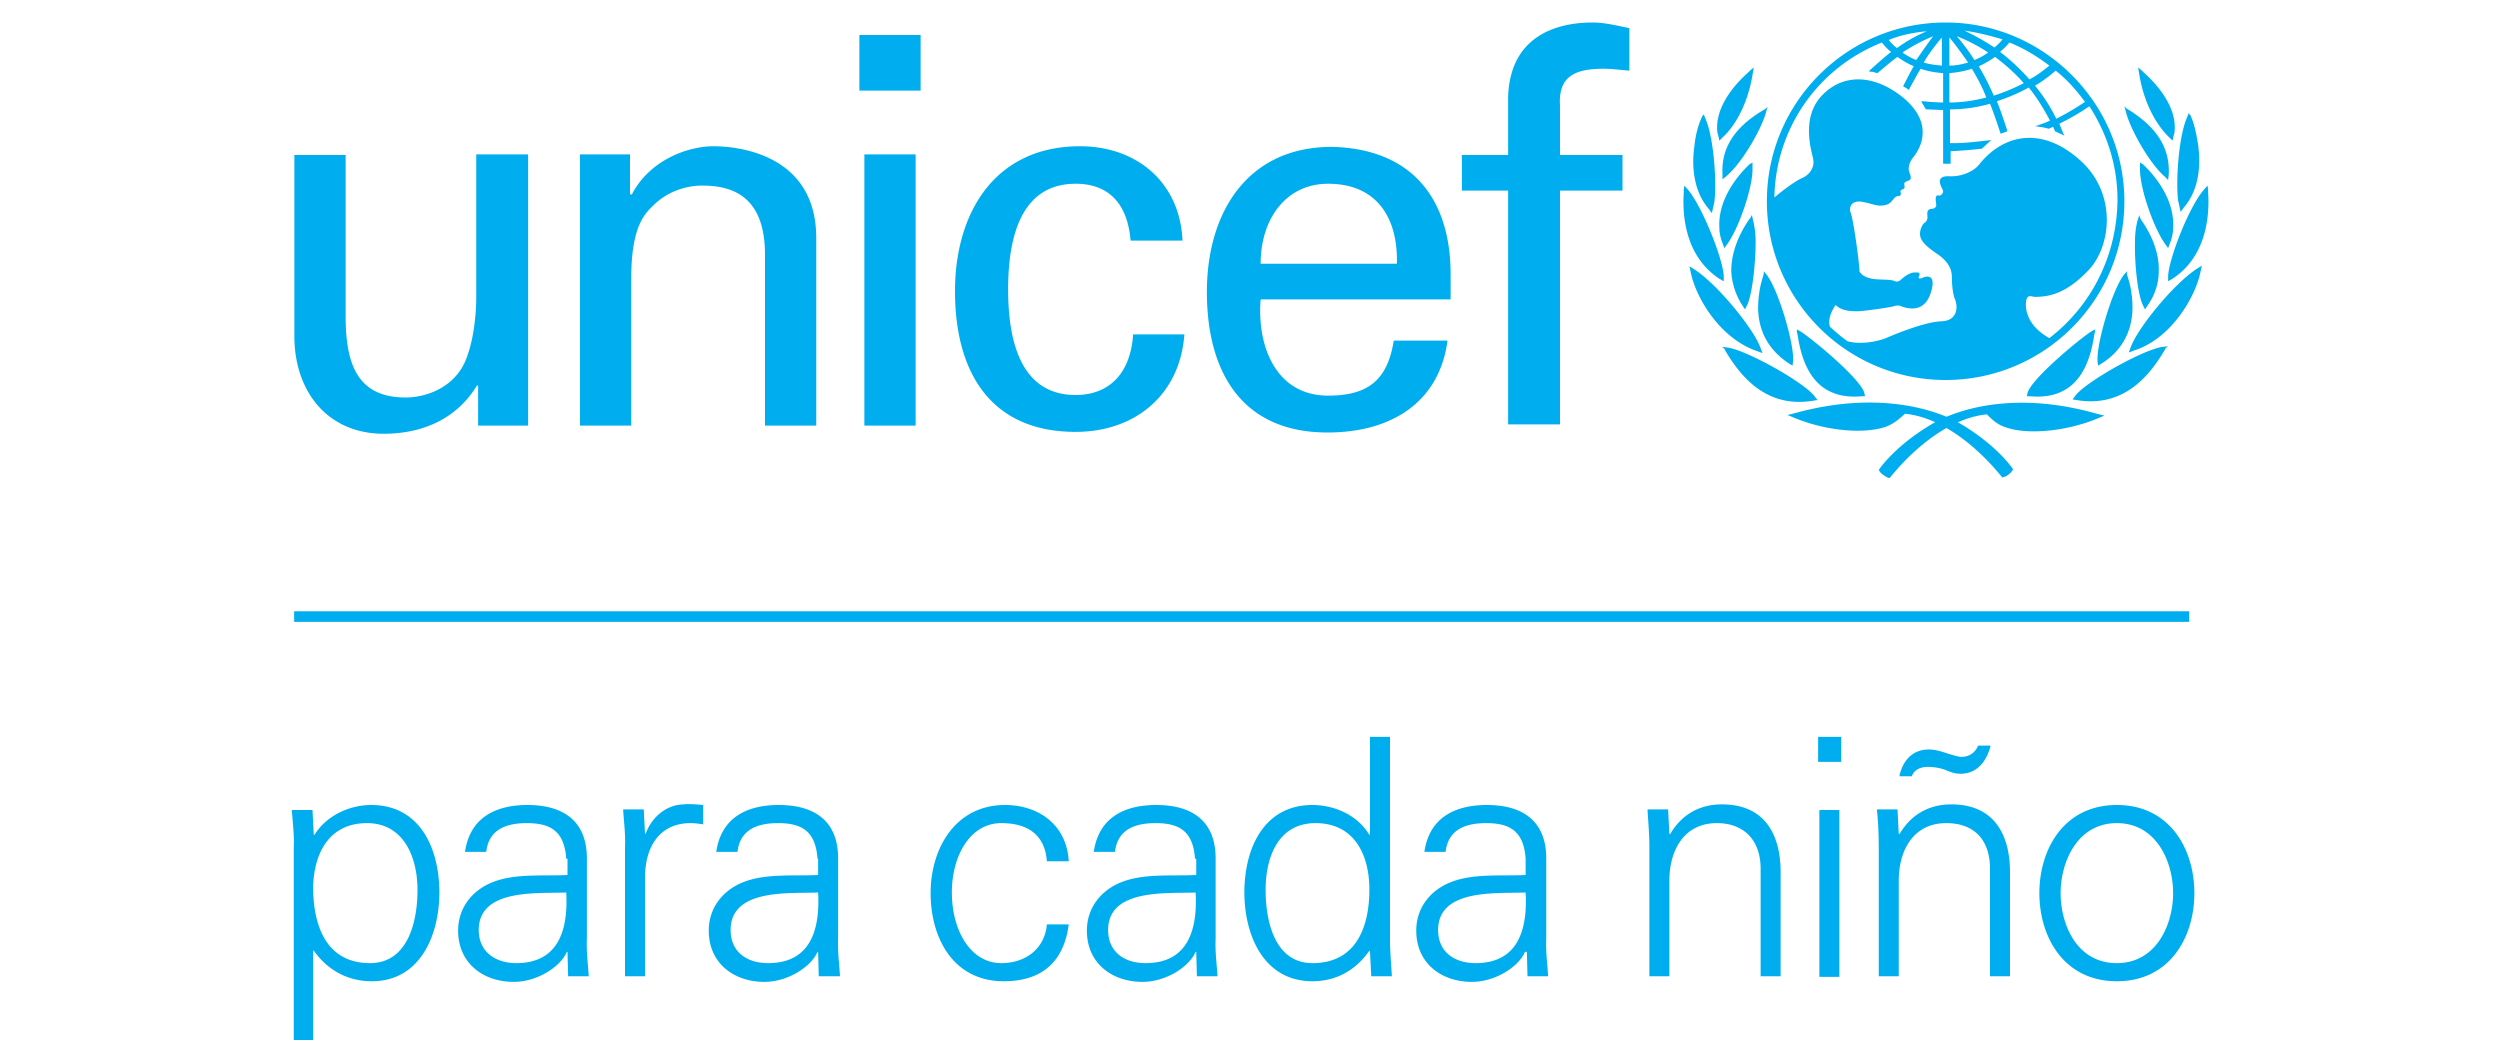 <svg xmlns="http://www.w3.org/2000/svg" width="400" height="170" fill="#00aeef"><path d="M311.3 3.6c-15.8 0-28.6 12.8-28.6 28.6s12.8 28.6 28.6 28.6 28.6-12.8 28.6-28.6c0-15.7-12.9-28.6-28.6-28.6zm22.3 12.7c-1.5 1-3 1.9-4.6 2.7-.9-1.9-2.1-3.7-3.4-5.3 1.2-.7 2.3-1.5 3.3-2.4 1.8 1.4 3.3 3.1 4.7 5zm-12.1-9.5c2.3.9 4.4 2.2 6.4 3.7-1 .8-2 1.6-3.2 2.2-1.4-1.6-3-3.1-4.7-4.4.6-.5 1.1-1 1.5-1.5zm2.3 6.5a28.64 28.64 0 0 1-4.8 2 41.56 41.56 0 0 0-2.4-4.7c.9-.4 1.8-.9 2.6-1.5 1.6 1.2 3.2 2.6 4.6 4.2zm-3.4-7c-.4.5-.8.9-1.3 1.3-1.5-1-3.1-1.9-4.8-2.7 2.1.3 4.1.8 6.1 1.4zm-2.3 2.1c-.7.5-1.4.9-2.2 1.2-.8-1.3-1.8-2.6-2.8-3.8 1.8.7 3.5 1.6 5 2.6zM311.9 6c1.1 1.3 2 2.6 3 4-1 .3-2 .5-3 .5V6zm0 5.7c1.2-.1 2.4-.3 3.6-.7.9 1.5 1.7 3 2.3 4.6-1.9.5-3.9.8-5.9.8v-4.7zM310.7 6v4.5c-1-.1-2-.2-2.9-.5.8-1.4 1.8-2.7 2.9-4zm-4.1 3.6c-.8-.3-1.5-.7-2.2-1.2 1.5-1 3.2-1.9 4.9-2.6-.9 1.2-1.8 2.5-2.7 3.8zm1.7-4.6c-1.7.7-3.3 1.6-4.8 2.7-.5-.4-.9-.8-1.3-1.3 1.9-.8 4-1.2 6.1-1.4zm19.6 49.1c-3.8-2.1-3.9-5-3.7-6 .2-1.1.9-.6 1.4-.6 2.5 0 5.1-.7 8.4-4.1 3.7-3.7 4.8-12-.8-17.4-6.1-5.8-12.5-4.8-16.6.4-.9 1.1-2.9 1.9-4.7 1.8-2.7-.1-1 2-1 2.4s-.4.7-.6.7c-.9-.3-.5 1.1-.5 1.5s-.4.6-.6.6c-1.1 0-.8 1-.8 1.3s-.1.7-.4.9c-.4.2-.8 1.1-.8 1.8 0 1.2 1.1 2.1 3 3.4 1.9 1.4 2.1 2.7 2.1 3.6s.1 2.5.5 3.5c.5 1.2.4 3.4-2.1 3.5-3.1.1-8.7 2.6-9.2 2.8-1.8.6-4.1.9-5.9.4-1-.7-1.9-1.5-2.8-2.3-.4-1.3.3-2.6.9-3.5 1 1 2.6 1 3.5 1s5.2-.6 5.8-.8.9-.1 1.2 0c1.6.6 3.9.8 4.8-2.4.9-3.1-1.2-2.3-1.5-2.1-.3.1-.6.1-.5-.2.4-.8-.2-.7-.5-.7-.9-.1-2 .8-2.4 1.2-.4.3-.7.3-.9.2-1.2-.6-4.6.3-5.7-1.6.1-.5-.9-8.1-1.4-9.4-.1-.3-.2-.7.1-1.2.9-1.3 3.3.1 4.6.1 1.6 0 1.8-.7 2.3-1.2.4-.5.7-.2.9-.4.3-.2 0-.6.1-.8s.2-.1.5-.3 0-.7.1-.9c.4-.6 1.5-.1.8-1.7-.3-.8.1-1.8.6-2.4.8-1 3.7-5.1-1.5-9.5-5-4.1-10-3.8-13.2-.3s-1.6 8.6-1.3 10-.6 2.6-1.8 3.1c-.9.4-2.9 1.8-4.4 3.1.2-11 6.9-20.7 17.2-24.8.4.5.9 1.1 1.5 1.5-1.1.8-3.6 3.1-3.6 3.1a2.44 2.44 0 0 0 .7.1c.2.1.7.2.7.2s2.2-1.9 3.2-2.6c.8.6 1.7 1.1 2.6 1.5-.5.8-1.7 3.2-1.7 3.2a6.07 6.07 0 0 0 .5.3c.3.2.4.3.4.3s1.4-2.6 1.9-3.4c1.1.4 2.3.6 3.6.7v4.7c-.7 0-2.4-.1-3.1-.2h-.4l.2.4c.2.3.3.5.5.8v.1h.1c.5 0 2.1.1 2.7.1v8.6h1.2v-2c1.7-.1 3.2-.2 4.9-.4h.1l1.5-1.4-.8.1c-1.9.2-3.5.4-5 .4h-.8v-5.4a23.01 23.01 0 0 0 6.4-.9c.6 1.4 1.7 4.8 1.7 4.8l1.1-.4s-1.1-3.4-1.7-4.8c1.8-.6 3.5-1.3 5.1-2.2 1.3 1.6 2.4 3.4 3.4 5.3-.8.4-2.4.9-2.4.9 1.2.1 2.2.4 2.2.4s.4-.2.7-.3c.1.2.3.7.3.7l1.5.7-.2-.4-.6-1.5c1.6-.8 3.2-1.7 4.8-2.8 2.9 4.5 4.5 9.6 4.5 15-.1 9.1-4.3 17-10.9 22.1zm-47.8-42.9l-.4.4c-1.7 1.5-5.5 5.4-4.9 9.7l.1.3.2.9.5-.5c2.3-2.1 4.1-5.8 4.8-10l.2-1.2-.5.4zm-7.8 7.5l-.2.5c-.3.7-.8 2.2-1 4.2-.4 2.8-.3 6.9 2.2 9.9l.6.8.4-1.8c.4-3.2-.1-10-1.3-13l-.4-1-.3.4zm-2.9 11.6v.5c-.2 2.9-.1 10 5.7 13.8l.7.4v-.8c-.1-2.7-3.3-10.8-5.6-13.7l-.7-.8-.1.6zm1 12.7l.1.5c.8 4.1 4.7 10.7 10.7 12.7l.8.3-.3-.8c-1.1-3.1-6.9-10.2-10.6-12.6l-.8-.5.1.4zm12.1-25.6l-.5.3c-4.5 2.7-6.6 6-6.4 10.1v.9l.6-.5c2.4-2 5.4-7.1 6.3-10l.3-1.1-.3.3zm-2.6 8.9l-.3.3c-1.1 1.1-4.8 5-4.5 9.9 0 .8.2 1.6.5 2.4l.3.8.5-.7c1.8-2.5 4.1-9.1 4-12.1V26l-.5.3zm.2 8.5l-.3.4c-1.9 2.8-2.8 5.6-2.8 8.2.1 1.9.7 3.8 1.8 5.5l.4.6.3-.6c.8-1.5 1.4-6.4 1.4-10.3a13.43 13.43 0 0 0-.4-3.3l-.2-.9-.2.4zm2.1 9l-.1.4c-.6 1.8-.8 3.6-.8 5.2.1 3.8 1.8 6.7 5 8.8l.5.3.1-.7v-.6c-.1-3.1-2.4-10.8-4.2-13.2l-.5-.6v.4zm-6.3 12l.2.4c2.4 4 6.5 9.2 14.1 7.9l.6-.1-.4-.5c-1.4-2.1-10.7-7.4-14-7.9l-.9-.1.4.3zm.6 0zm10.7 10.3l-1.2.3 1.2.5c4.9 2 10.9 2.6 14.5 1.4 1.3-.5 2.1-1.2 3.1-2.1 6.2.6 12 5.8 15.4 10l.2.2.3-.1c.4-.1 1-.6 1.2-.9l.2-.3-.2-.3c-3.5-4.6-9.1-7.5-9.3-7.6-5-2.4-13.8-4.3-25.4-1.1zm.3-13l.1.4c.7 4.6 2.6 10.6 10.3 9.9h.5l-.1-.5c-.5-2.1-7.6-8.1-10.1-9.8l-.7-.4v.4zm54.6-42.3l.2 1.2c.7 4.2 2.5 7.8 4.8 10l.5.5s.2-.8.2-.9l.1-.3c.6-4.3-3.2-8.2-4.9-9.7l-.4-.4-.5-.4zm8.1 7.3l-.4 1c-1.2 3-1.7 9.8-1.3 13l.4 1.8.6-.8c2.5-3 2.6-7 2.2-9.9-.3-2-.7-3.5-1-4.2l-.2-.5-.3-.4zm3 11.6l-.7.8c-2.4 2.9-5.5 11-5.6 13.7v.8l.7-.4c5.8-3.8 5.9-10.9 5.7-13.8v-.5l-.1-.6zm-.9 12.8l-.8.5c-3.7 2.4-9.5 9.5-10.6 12.6l-.3.8.8-.3c6-1.9 9.9-8.6 10.7-12.7l.1-.5.1-.4z"/><path d="M339.9 17l.3 1.1c.8 2.9 3.8 8.1 6.1 10.1l.6.6.1-.9c.2-4.1-1.8-7.4-6.2-10.2l-.5-.3-.4-.4zm2.5 9v.9c-.1 3.1 2.2 9.6 4 12.1l.5.7.3-.8c.3-.8.5-1.6.5-2.4.3-4.9-3.4-8.8-4.5-9.9l-.3-.3-.5-.3zm-.1 8.4l-.3.9a13.43 13.43 0 0 0-.4 3.3c-.1 3.9.5 8.8 1.3 10.3l.3.6.4-.6c1.2-1.7 1.8-3.6 1.8-5.5.1-2.6-.9-5.5-2.8-8.2l-.2-.4-.1-.4zm-2 9l-.5.6c-1.8 2.4-4.1 10.1-4.2 13.2v.6l.1.7.5-.3c3.2-2 4.9-5 5-8.8 0-1.7-.2-3.4-.8-5.2l-.1-.4v-.4zm6.6 12l-.9.1c-3.3.5-12.6 5.8-14 7.9l-.4.5.6.1c7.6 1.3 11.7-3.9 14.1-7.9l.2-.4.4-.3zm-.7.4zm-36.1 11.5c-.2.1-5.8 3-9.3 7.6l-.2.3.2.3c.2.3.8.7 1.2.9l.3.1.2-.2c3.4-4.2 9.2-9.4 15.4-10 1 1 1.8 1.7 3.1 2.1 3.5 1.2 9.6.6 14.5-1.4l1.2-.5-1.2-.3c-11.6-3.3-20.4-1.4-25.4 1.1zm25.1-14.6l-.7.4c-2.5 1.7-9.6 7.7-10.1 9.8l-.1.5h.5c7.7.7 9.6-5.3 10.3-9.9l.1-.4v-.4zM137.5 5.6h9.8v8.9h-9.8V5.6zm.8 62.5V24.7h8.2v43.4h-8.2zm-62-43.4h8.2v43.4h-8v-6.4h-.2c-3.3 5.4-8.8 7.7-14.9 7.7-9.1 0-14.3-6.9-14.3-15.6v-29h8.2v25.7c0 7.5 1.7 13.1 9.6 13.1 3.4 0 8-1.7 9.7-6.2 1.6-4.1 1.6-9.2 1.6-10.2V24.7zm24.6 6.4h.2c2.8-5.4 8.8-7.7 13.1-7.7 3 0 16.4.8 16.4 14.7v30h-8.2V40.8c0-7.2-3-11.1-9.9-11.1 0 0-4.5-.3-8 3.2-1.2 1.2-3.5 3.1-3.5 11.6v23.6h-8.2V24.7h8v6.4zm80 7.5c-.4-5.4-3-9.2-8.8-9.2-7.8 0-10.8 6.8-10.8 16.9s3 16.9 10.8 16.9c5.4 0 8.8-3.5 9.2-9.7h8.2c-.7 9.7-7.9 15.6-17.4 15.6-13.8 0-19.3-9.8-19.3-22.5 0-12.6 6.4-23.2 20-23.2 9.1 0 16 5.8 16.4 15.1h-8.3zm20.8 9.3c-.6 7.6 2.5 15.4 10.8 15.4 6.4 0 9.5-2.5 10.5-8.8h8.6c-1.3 9.8-8.9 14.7-19.2 14.7-13.8 0-19.3-9.8-19.3-22.5 0-12.6 6.4-23.2 20-23.2 12.9.3 19 8.4 19 20.4v4h-30.4zm21.8-5.7c.2-7.2-3.1-12.8-11-12.8-6.8 0-10.8 5.7-10.8 12.8h21.8zm17.8 25.7V30.5h-7.4v-5.7h7.4v-9.3c.3-9.5 7.4-11.9 13.5-11.9 2 0 3.9.5 5.9.9v6.8c-1.4-.1-2.8-.3-4.1-.3-4.6 0-7.3 1.2-7 5.9v7.9h10v5.7h-10v37.4h-8.3zm108.964 29.904v1.7h-303.2v-1.7zM50.2 166.4H47v-30.8c.1-2.1-.2-4.2-.3-6H50l.2 3.9.1.1c1.9-3.1 5.6-4.8 9.1-4.8 7.9 0 10.9 7.1 10.9 14 0 6.7-3 14.2-10.8 14.2-3.9 0-7.1-1.8-9.3-4.9h-.1v14.3zm9-12.3c6.1 0 7.6-6.7 7.6-11.7 0-5.1-2.1-10.7-8.1-10.7-6.2 0-8.6 5.1-8.6 10.6.1 6 2.2 11.8 9.1 11.8zm31.4-16.7c-.3-4.4-2.5-5.7-6.3-5.7-3.3 0-6.1 1-6.5 4.6h-3.4c.8-5.5 4.9-7.5 10-7.5 5.9 0 9.6 2.7 9.5 8.8v12.6c-.1 2.1.2 4.2.3 6h-3.3l-.1-3.9h-.1l-.2.4c-1.2 2.2-4.7 4.4-8.3 4.4-4.9 0-8.9-3-8.9-8.2 0-3.6 2.2-6.4 5.4-7.7 3.6-1.5 8.2-1 12.1-1.2v-2.6zm-8 16.7c7 0 8.3-5.7 8-11.3-4.5.2-14-.7-14 6 0 3.6 2.8 5.3 6 5.3zm20.6 2.1H100v-20.7c.1-2.1-.2-4.2-.3-6h3.3l.2 3.9h.1c1-2.7 3.3-4.6 6-4.7 1.1-.1 2.1 0 3.2.1v3.1c-.6-.1-1.3-.2-2-.2-4.7 0-7.2 3.4-7.3 8.5v16zm27.6-18.8c-.3-4.4-2.5-5.7-6.3-5.7-3.3 0-6.1 1-6.5 4.6h-3.4c.8-5.5 4.9-7.5 10-7.5 5.9 0 9.6 2.7 9.5 8.8v12.6c-.1 2.1.2 4.2.3 6H131l-.1-3.9h-.1l-.2.4c-1.2 2.2-4.7 4.4-8.3 4.4-4.9 0-8.9-3-8.9-8.2 0-3.6 2.2-6.4 5.4-7.7 3.6-1.5 8.2-1 12.1-1.2v-2.6zm-7.9 16.7c7 0 8.3-5.7 8-11.3-4.5.2-14-.7-14 6 0 3.6 2.7 5.3 6 5.3zm44.6-16.3c-.3-4.1-2.9-6.1-7.3-6.1-4.9 0-7.9 5.1-7.9 11.1 0 6.1 3 11.3 7.9 11.3 4.1 0 7-2.5 7.3-6.2h3.5c-.8 6.1-4.4 9.1-10.4 9.1-8 0-11.7-6.8-11.7-14.1 0-7.2 4-14.1 11.9-14.1 5.5 0 9.9 3.3 10.2 9h-3.5zm23.7-.4c-.3-4.4-2.5-5.7-6.3-5.7-3.3 0-6.1 1-6.5 4.6H175c.8-5.5 4.9-7.5 10-7.5 5.9 0 9.6 2.7 9.5 8.8v12.6c-.1 2.1.2 4.2.3 6h-3.3l-.1-3.9h-.1l-.2.4c-1.2 2.2-4.7 4.4-8.3 4.4-4.9 0-8.9-3-8.9-8.2 0-3.6 2.2-6.4 5.4-7.7 3.6-1.5 8.2-1 12.1-1.2v-2.6zm-7.9 16.7c7 0 8.3-5.7 8-11.3-4.5.2-14-.7-14 6 0 3.6 2.7 5.3 6 5.3zm35.9-1.8l-.1-.2c-2.2 3.2-5.4 4.9-9.1 4.9-7.9 0-10.9-7.5-10.9-14.2 0-6.9 3-14 10.9-14 3.6 0 7.3 1.7 9.1 4.8l.1-.1v-15.6h3.2v32.3c0 2.1.2 4.2.3 6h-3.3l-.2-3.9zm-8.7-20.6c-6.1 0-8 5.6-8 10.7 0 4.9 1.4 11.7 7.5 11.7 7 0 9.1-5.8 9.1-11.8 0-5.5-2.4-10.6-8.6-10.6zm33.6 5.7c-.3-4.4-2.5-5.7-6.3-5.7-3.3 0-6.1 1-6.5 4.6h-3.4c.8-5.5 4.9-7.5 10-7.5 5.9 0 9.6 2.7 9.5 8.8v12.6c-.1 2.1.2 4.2.3 6h-3.3l-.1-3.9h-.3l-.2.4c-1.2 2.2-4.7 4.4-8.3 4.4-4.9 0-8.9-3-8.9-8.2 0-3.6 2.2-6.4 5.4-7.7 3.6-1.5 8.2-1 12.1-1.2v-2.6zm-8 16.7c7 0 8.3-5.7 8-11.3-4.5.2-14-.7-14 6 0 3.6 2.7 5.3 6 5.3zm31 2.1h-3.2v-20.7c0-2.1-.2-4.2-.3-6h3.3l.2 3.9.1.1c1.9-3.3 4.9-4.8 8.3-4.8 8.7 0 9.4 7.7 9.4 10.8v16.7h-3.2V139c0-4.6-2.7-7.3-7-7.3-5.3 0-7.6 4.4-7.6 9.2v15.3zm27.5-34.3h-3.7v-4h3.7v4zm-.3 7.7v26.7h-3.2v-26.7h3.2zm9.5 26.6h-3.2v-20.7c0-2.1-.1-4.1-.3-6h3.3l.2 3.9.1.1c1.9-3.3 4.9-4.8 8.3-4.8 8.7 0 9.4 7.7 9.4 10.8v16.7h-3.2V139c0-4.7-2.6-7.3-7-7.3-5.3 0-7.6 4.4-7.6 9.2v15.3zm14.7-36.9c-.6 2.4-2.1 4.5-4.8 4.5-.8 0-1.5-.2-2.4-.6-.8-.3-1.8-.5-2.9-.5s-2.2.5-2.5 1.5h-2c.6-2.9 2.6-4.7 5.7-4.2a14.29 14.29 0 0 1 2.1.6c.8.2 1.6.5 2.1.5 1.2 0 2.2-.6 2.7-1.8h2zm32.6 23.6c0 7-3.9 14.1-12.4 14.1s-12.4-7.1-12.4-14.1 3.9-14.1 12.4-14.1 12.4 7.1 12.4 14.1zm-12.4-11.2c-6.4 0-9 6.3-9 11.2s2.5 11.2 9 11.2c6.4 0 9-6.3 9-11.2s-2.6-11.2-9-11.2z"/></svg>